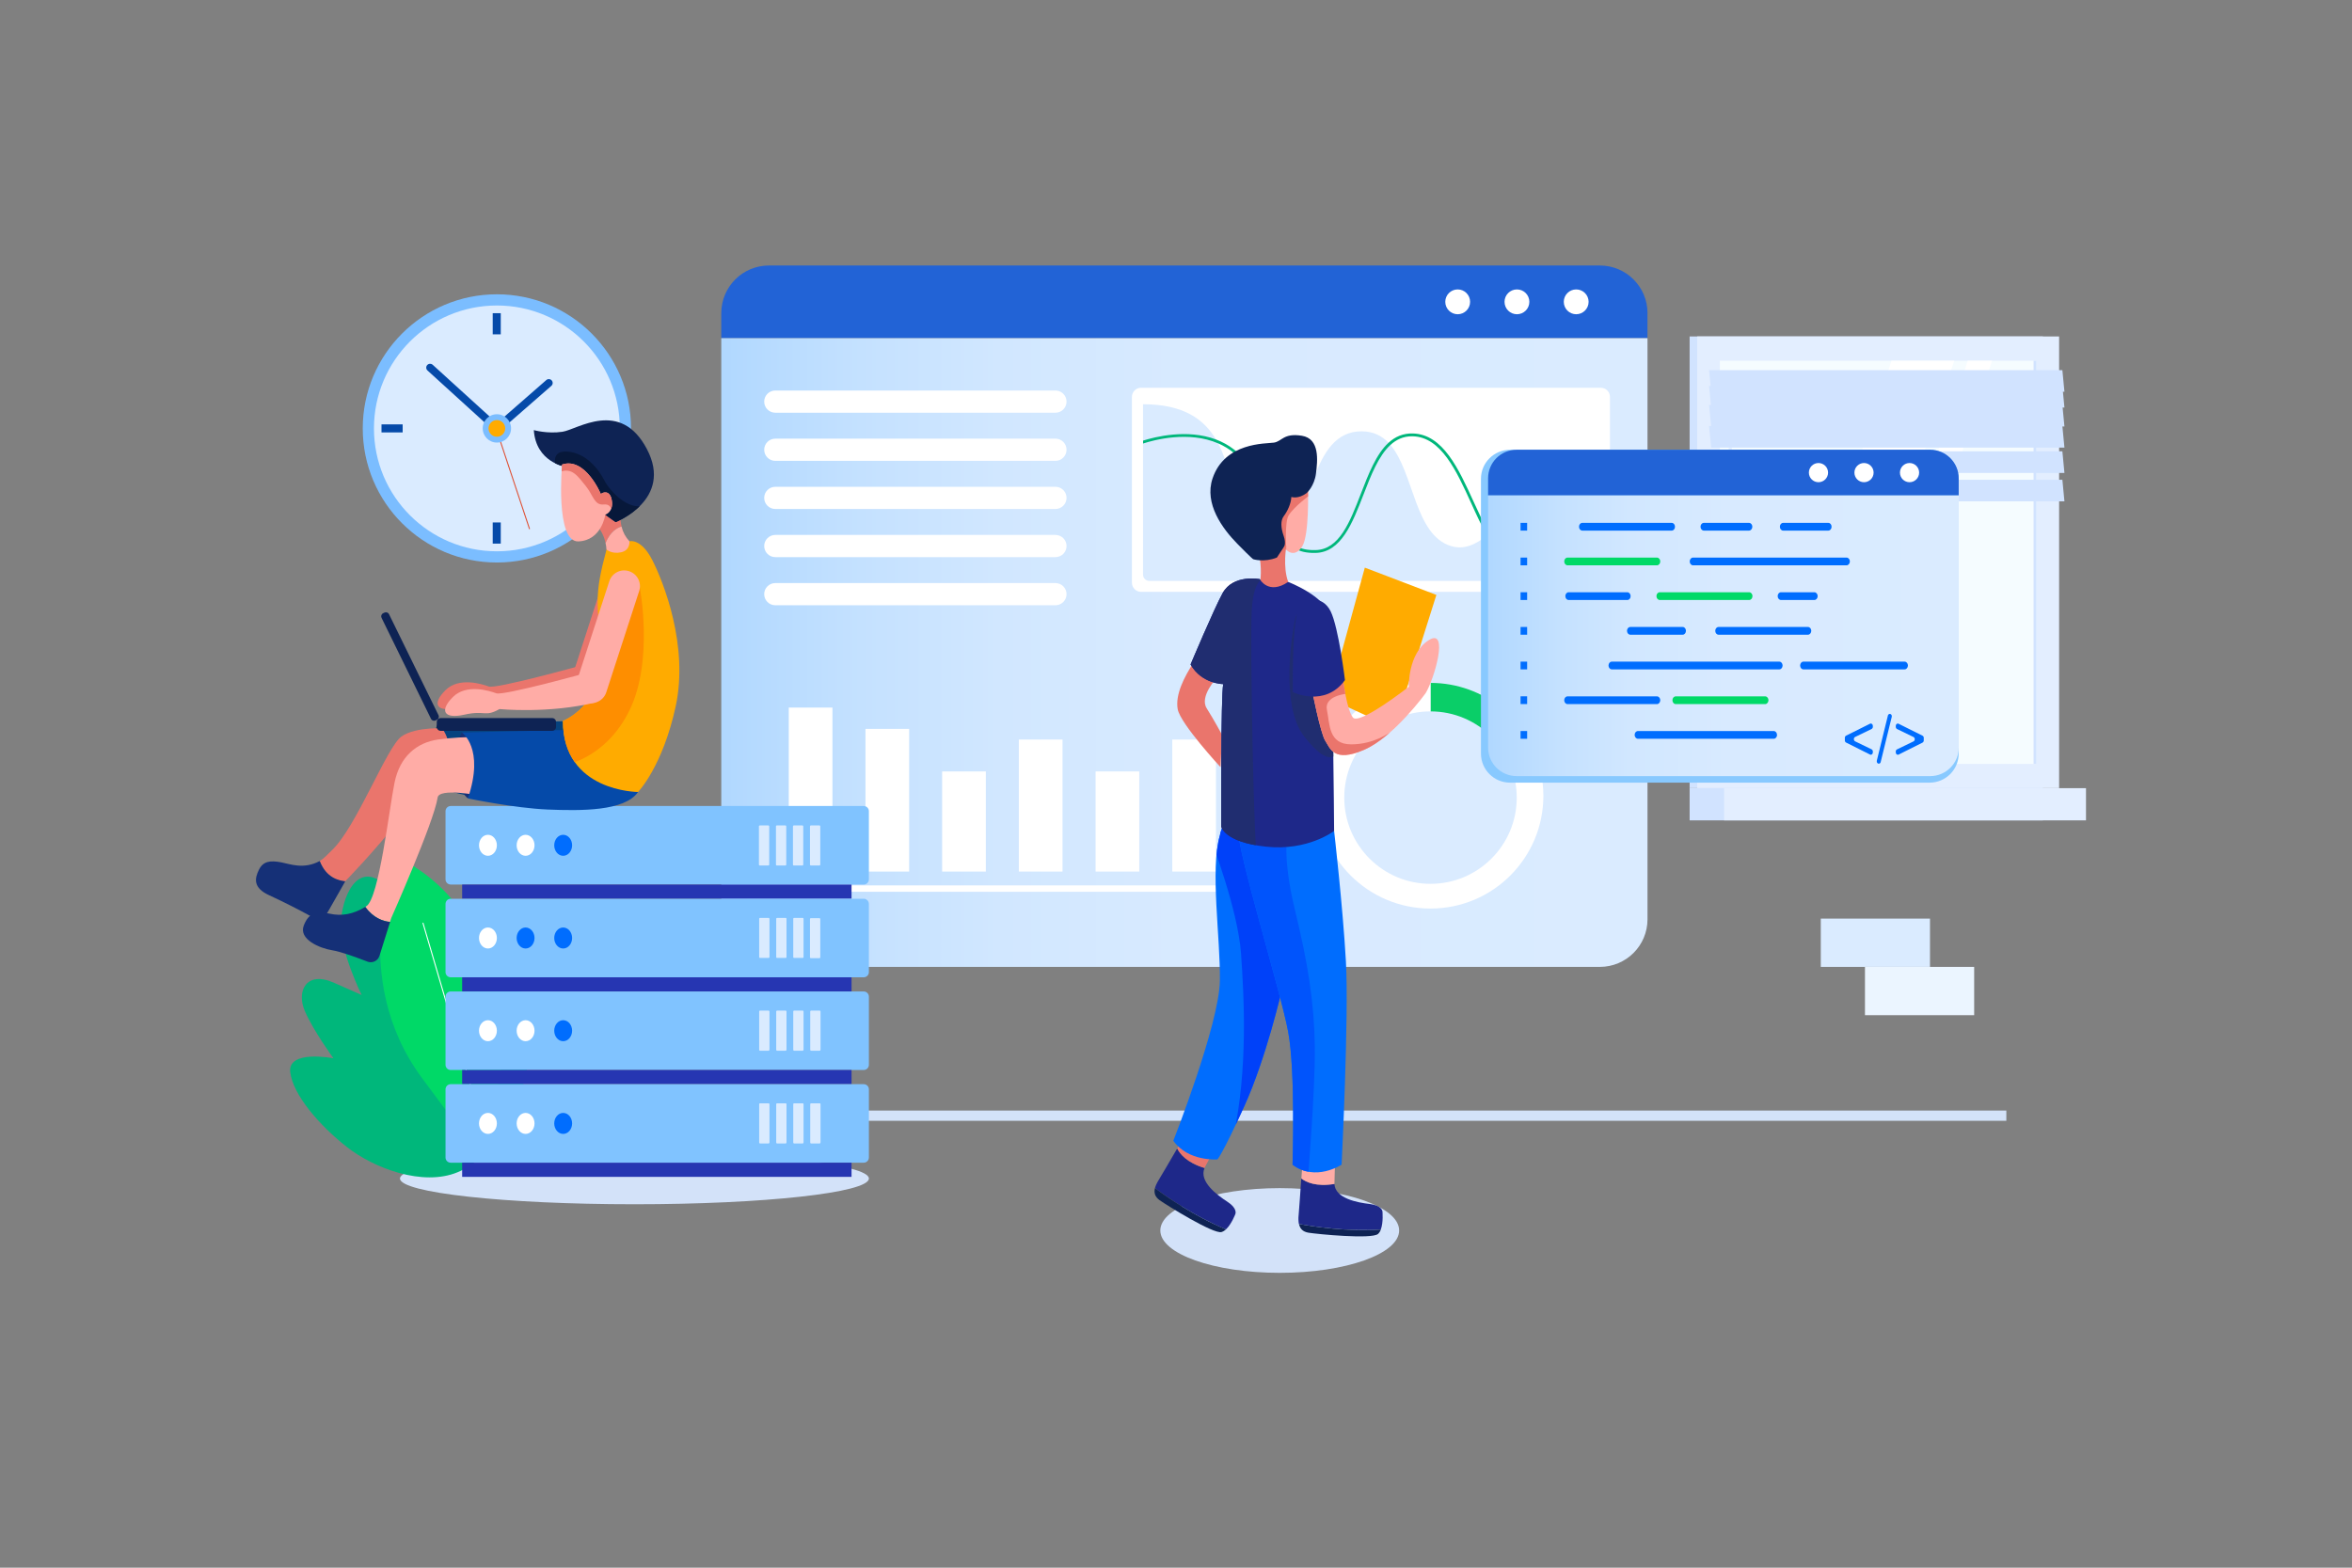 <?xml version="1.0" encoding="utf-8"?>
<!-- Generator: Adobe Illustrator 23.0.2, SVG Export Plug-In . SVG Version: 6.00 Build 0)  -->
<svg version="1.1" id="Layer_1" xmlns="http://www.w3.org/2000/svg" xmlns:xlink="http://www.w3.org/1999/xlink" x="0px" y="0px"
	 viewBox="0 0 4680 3120" style="enable-background:new 0 0 4680 3120;" xml:space="preserve">
<rect x="0" y="0" width="4680" height="3120" fill="#808080" stroke="none"/>
<style type="text/css">
	.st0{fill:#D3E2F9;}
	.st1{fill:#2263D6;}
	.st2{fill:url(#SVGID_1_);}
	.st3{fill:#FFFFFF;}
	.st4{fill:#DAEBFF;}
	.st5{fill:#00B77B;}
	.st6{fill:#0ACE68;}
	.st7{fill:#00D967;}
	.st8{fill:none;stroke:#FFFFFF;stroke-width:2;stroke-linecap:round;stroke-linejoin:round;}
	.st9{fill:#D1E3FF;}
	.st10{fill:#E3EEFF;}
	.st11{fill:#F5FCFF;}
	.st12{fill:#E2EEFF;}
	.st13{fill:#80C3FF;}
	.st14{fill:#006DFE;}
	.st15{fill:#2636B2;}
	.st16{fill:#EBF5FF;}
	.st17{fill:#7BBDFF;}
	.st18{fill:#054AA9;}
	.st19{fill:none;stroke:#DE4D30;stroke-width:2;stroke-linecap:round;stroke-linejoin:round;}
	.st20{fill:#FFAB00;}
	.st21{fill:#EA756C;}
	.st22{fill:#0E2354;}
	.st23{clip-path:url(#SVGID_3_);}
	.st24{fill:#07183A;}
	.st25{fill:#062F51;}
	.st26{fill:#153077;}
	.st27{fill:#06437F;}
	.st28{fill:#FFACA6;}
	.st29{clip-path:url(#SVGID_5_);}
	.st30{fill:#FE8E00;}
	.st31{clip-path:url(#SVGID_7_);}
	.st32{fill:#1E2889;}
	.st33{clip-path:url(#SVGID_9_);}
	.st34{clip-path:url(#SVGID_11_);}
	.st35{fill:#0041F9;}
	.st36{clip-path:url(#SVGID_13_);}
	.st37{fill:#0054FC;}
	.st38{clip-path:url(#SVGID_15_);}
	.st39{fill:#202D70;}
	.st40{clip-path:url(#SVGID_17_);}
	.st41{fill:#88C9FF;}
	.st42{fill:url(#SVGID_18_);}
</style>
<title>09</title>
<g>
	<g id="Layer_1-2">
		<ellipse class="st0" cx="2546.4" cy="2448.9" rx="237.6" ry="84.3"/>
		<ellipse class="st0" cx="1262.4" cy="2345.5" rx="466.5" ry="51.2"/>
		<rect x="732.2" y="2210.2" class="st0" width="3260" height="20.4"/>
		<path class="st1" d="M3278.2,623.2c0-52.3-42.4-94.8-94.8-94.8c0,0,0,0,0,0H1530c-52.3,0-94.8,42.4-94.8,94.8V673h1842.9V623.2z"
			/>
		
			<linearGradient id="SVGID_1_" gradientUnits="userSpaceOnUse" x1="1435.23" y1="1821.365" x2="3278.16" y2="1821.365" gradientTransform="matrix(1 0 0 -1 0 3120)">
			<stop  offset="0" style="stop-color:#B0D8FF"/>
			<stop  offset="2.000000e-02" style="stop-color:#B3D9FF"/>
			<stop  offset="0.15" style="stop-color:#C4E1FF"/>
			<stop  offset="0.3" style="stop-color:#D1E7FF"/>
			<stop  offset="0.51" style="stop-color:#D8EAFF"/>
			<stop  offset="1" style="stop-color:#DAEBFF"/>
		</linearGradient>
		<path class="st2" d="M1435.2,673v1156.5c0,52.3,42.4,94.8,94.8,94.8h1653.4c52.3,0,94.8-42.4,94.8-94.8l0,0V673H1435.2z"/>
		<rect x="1569.5" y="1408.2" class="st3" width="86.9" height="326.4"/>
		<rect x="1722.1" y="1450.6" class="st3" width="86.9" height="284"/>
		<rect x="1874.7" y="1535.3" class="st3" width="86.9" height="199.3"/>
		<rect x="2027.3" y="1471.8" class="st3" width="86.9" height="262.8"/>
		<rect x="2180" y="1535.3" class="st3" width="86.9" height="199.3"/>
		<rect x="2332.6" y="1471.8" class="st3" width="86.9" height="262.8"/>
		<rect x="1537.7" y="1762.1" class="st3" width="915.7" height="12.7"/>
		<path class="st3" d="M2270.5,771.7h914.8c10,0,18.2,8.1,18.2,18.2v369.8c0,10-8.1,18.2-18.2,18.2h-914.8c-10,0-18.2-8.1-18.2-18.2
			V789.9C2252.3,779.9,2260.5,771.7,2270.5,771.7C2270.5,771.7,2270.5,771.7,2270.5,771.7z"/>
		<path class="st4" d="M3178,989.2v154.4c0,6.9-5.6,12.5-12.5,12.5h-878.6c-6.9,0-12.5-5.6-12.5-12.5V804.5
			c81.1,0,121.6,30.3,145.2,70.2c1.6,2.5,3,5.1,4.3,7.8c40.1,75.8,28,179.8,116.1,179.8c3.1,0,6.3-0.4,9.3-1.2
			c1.9-0.4,3.7-1,5.4-1.8c59.3-25,50-202.1,155.5-200.9c22.5,0.3,39.4,8.9,52.6,22.7c1.3,1.4,2.6,2.8,3.8,4.3
			c47.2,55.4,47.9,178.9,120.4,201.3c26.1,8.1,49.2-2.9,72-21c1.4-1.2,2.9-2.3,4.4-3.6c48.2-40,96.1-108.4,170.5-91.7
			c2.1,0.5,4.3,1,6.5,1.7C3153.7,976.1,3166.3,981.8,3178,989.2z"/>
		<path class="st5" d="M3178,958c-15.8,0.2-27.9,5.5-37.5,14.1c-17.9,15.9-27.6,43-37,69.5c-14.1,39.7-28.7,80.7-71.2,80.7
			c-2.3,0-4.6-0.1-7.1-0.3c-27.7-2.7-48.2-25.3-66.1-56.2c-11.2-19.2-21.4-41.6-31.8-64.5c-29.4-64.6-59.9-131.4-116.1-133
			c-0.7,0-1.3,0-1.9,0c-17,0-30.9,6.5-42.6,17.2c-23.7,21.6-38.9,60.7-53.6,98.8c-21.9,56.5-44.4,115-95.4,116.1
			c-36.6,0.8-53.3-13.1-68.2-39.3c-5.8-10.2-11.3-22.3-17.6-36c-11.5-25.2-25.9-56.6-49.7-93.2c-16-24.5-36.3-40-58.1-49.4
			c-58.8-25.6-128-6.9-149.6,0.2v-5.8c23.1-7.3,87.8-23.9,145.2-2.2c25.1,9.5,48.8,26.2,67,54.2c24.1,36.8,38.5,68.4,50.2,93.8
			c6.5,14.3,12.1,26.5,18,36.6c14.1,24.3,29.5,36.3,62.7,35.5c47.3-1.1,68.2-55.2,90.4-112.6c15.1-38.9,30.4-78.7,55-101.1
			c13.1-11.9,28.7-19,48.4-18.4c59.7,1.6,90.8,70,121,136.2c10.3,22.5,20.3,44.4,31.2,63.2c17.3,30,36.6,51.8,62.3,54.3
			c43.8,4.3,57.8-35,72.6-76.7c9.2-26,18.6-52.4,35.6-69.3c10.8-10.8,24.9-17.7,43.9-18L3178,958z"/>
		<path class="st3" d="M1542.7,777.2h557.4c12.2,0,22.1,9.9,22.1,22.1l0,0c0,12.2-9.9,22.1-22.1,22.1h-557.4
			c-12.2,0-22.1-9.9-22.1-22.1l0,0C1520.6,787.1,1530.5,777.2,1542.7,777.2z"/>
		<path class="st3" d="M1542.7,873h557.4c12.2,0,22.1,9.9,22.1,22.1l0,0c0,12.2-9.9,22.1-22.1,22.1h-557.4
			c-12.2,0-22.1-9.9-22.1-22.1l0,0C1520.6,882.9,1530.5,873,1542.7,873z"/>
		<path class="st3" d="M1542.7,968.8h557.4c12.2,0,22.1,9.9,22.1,22.1l0,0c0,12.2-9.9,22.1-22.1,22.1h-557.4
			c-12.2,0-22.1-9.9-22.1-22.1l0,0C1520.6,978.7,1530.5,968.8,1542.7,968.8z"/>
		<path class="st3" d="M1542.7,1064.6h557.4c12.2,0,22.1,9.9,22.1,22.1v0c0,12.2-9.9,22.1-22.1,22.1h-557.4
			c-12.2,0-22.1-9.9-22.1-22.1v0C1520.6,1074.5,1530.5,1064.6,1542.7,1064.6z"/>
		<path class="st3" d="M1542.7,1160.4h557.4c12.2,0,22.1,9.9,22.1,22.1v0c0,12.2-9.9,22.1-22.1,22.1h-557.4
			c-12.2,0-22.1-9.9-22.1-22.1v0C1520.6,1170.3,1530.5,1160.4,1542.7,1160.4z"/>
		<path class="st6" d="M3065.4,1534c-22.6-100.1-112-174.9-219-174.9v224.6L3065.4,1534z"/>
		<path class="st3" d="M2846.4,1583.7v-224.6c-124,0-224.6,100.5-224.6,224.6s100.5,224.5,224.6,224.5s224.6-100.5,224.6-224.5
			c0-16.7-1.9-33.4-5.6-49.6L2846.4,1583.7z"/>
		<circle class="st4" cx="2846.4" cy="1587.4" r="171.6"/>
		<circle class="st3" cx="2900.5" cy="600.7" r="24.7"/>
		<circle class="st3" cx="3018.4" cy="600.7" r="24.7"/>
		<circle class="st3" cx="3136.3" cy="600.7" r="24.7"/>
		<path class="st5" d="M1018.8,2226.6c0,0-38.9,77.5-108.1,106.3s-166.3-7.5-220.7-50.3S582.8,2179,577.5,2133.7s86-27.5,86-27.5
			s-40.3-55.1-57.1-94.4s2.9-80.4,58-56l55.2,24.4c0,0-42.3-85.7-41.5-139.1s32.3-133.7,91.7-77.1s65.5,175.4,65.5,175.4
			s13.2-50.6,32-87.7s57.9-32.2,75.9,19.4s24.9,125.5,24.9,125.5s17.2-57,45.4-48c28.1,9,44.5,75.9,39.8,141.5
			S1018.8,2226.6,1018.8,2226.6z"/>
		<path class="st7" d="M1006.5,2087.9c0,0-2.1-282.1-218.2-382.6c0,0-98.9,237,51.3,440.1s119.5,156,119.5,156L1006.5,2087.9z"/>
		<line class="st8" x1="841.7" y1="1837.3" x2="964.6" y2="2256.3"/>
		<rect x="3362" y="669.6" class="st9" width="703" height="898.9"/>
		<rect x="3377.1" y="669.6" class="st10" width="720.1" height="898.9"/>
		<rect x="3362" y="1568.6" class="st9" width="703" height="64.1"/>
		<rect x="3430.6" y="1568.6" class="st10" width="720.1" height="64.1"/>
		<rect x="3422.1" y="717.9" class="st11" width="630.1" height="802.4"/>
		<polygon class="st3" points="3499.4,1520.3 3763.7,717.9 3888.5,717.9 3624.2,1520.3 		"/>
		<path class="st12" d="M3442.9,1248.1c-1.8-0.1-3.3-1.6-3.2-3.4V749.3c-0.1-1.8,1.3-3.3,3-3.4c1.8-0.1,3.3,1.3,3.4,3
			c0,0.1,0,0.2,0,0.4v495.3C3446.2,1246.5,3444.8,1248,3442.9,1248.1C3442.9,1248.1,3442.9,1248.1,3442.9,1248.1z"/>
		<polygon class="st3" points="3651,1520.3 3915.3,717.9 3963.9,717.9 3699.6,1520.3 		"/>
		<rect x="4046.4" y="717.9" class="st9" width="5.7" height="802.4"/>
		<polygon class="st9" points="4107.8,779.6 3404.9,779.6 3400.7,736.7 4103.7,736.7 		"/>
		<polygon class="st9" points="4107.8,811.1 3404.9,811.1 3400.7,768.1 4103.7,768.1 		"/>
		<polygon class="st9" points="4107.8,848.8 3404.9,848.8 3400.7,805.9 4103.7,805.9 		"/>
		<polygon class="st9" points="4107.8,890.8 3404.9,890.8 3400.7,847.9 4103.7,847.9 		"/>
		<polygon class="st9" points="4107.8,941.2 3404.9,941.2 3400.7,898.2 4103.7,898.2 		"/>
		<polygon class="st9" points="4107.8,997.8 3404.9,997.8 3400.7,954.8 4103.7,954.8 		"/>
		<path class="st13" d="M896.8,1604.1h821.8c5.7,0,10.3,4.6,10.3,10.3v135.7c0,5.7-4.6,10.3-10.3,10.3H896.8
			c-5.7,0-10.3-4.6-10.3-10.3v-135.7C886.5,1608.8,891.1,1604.1,896.8,1604.1z"/>
		<ellipse class="st3" cx="970.9" cy="1682.3" rx="17.8" ry="20.9"/>
		<ellipse class="st3" cx="1045.8" cy="1682.3" rx="17.8" ry="20.9"/>
		<ellipse class="st14" cx="1120.6" cy="1682.3" rx="17.8" ry="20.9"/>
		<path class="st4" d="M1511.9,1642.8h16.9c1,0,1.8,0.8,1.8,1.8v76.1c0,1-0.8,1.8-1.8,1.8h-16.9c-1,0-1.8-0.8-1.8-1.8v-76.1
			C1510,1643.6,1510.9,1642.8,1511.9,1642.8z"/>
		<path class="st4" d="M1545.8,1642.8h16.9c1,0,1.8,0.8,1.8,1.8v76.1c0,1-0.8,1.8-1.8,1.8h-16.9c-1,0-1.8-0.8-1.8-1.8v-76.1
			C1543.9,1643.6,1544.7,1642.8,1545.8,1642.8z"/>
		<path class="st4" d="M1579.6,1642.8h16.9c1,0,1.8,0.8,1.8,1.8v76.1c0,1-0.8,1.8-1.8,1.8h-16.9c-1,0-1.8-0.8-1.8-1.8v-76.1
			C1577.8,1643.6,1578.6,1642.8,1579.6,1642.8z"/>
		<path class="st4" d="M1613.5,1642.8h16.9c1,0,1.8,0.8,1.8,1.8v76.1c0,1-0.8,1.8-1.8,1.8h-16.9c-1,0-1.8-0.8-1.8-1.8v-76.1
			C1611.7,1643.6,1612.5,1642.8,1613.5,1642.8z"/>
		<rect x="919.6" y="1760.5" class="st15" width="774.8" height="28.2"/>
		<path class="st13" d="M896.8,1788.7h821.8c5.7,0,10.3,4.6,10.3,10.3v135.7c0,5.7-4.6,10.3-10.3,10.3H896.8
			c-5.7,0-10.3-4.6-10.3-10.3V1799C886.5,1793.3,891.1,1788.7,896.8,1788.7z"/>
		<ellipse class="st3" cx="970.9" cy="1866.8" rx="17.8" ry="20.9"/>
		<ellipse class="st14" cx="1045.8" cy="1866.8" rx="17.8" ry="20.9"/>
		<ellipse class="st14" cx="1120.6" cy="1866.8" rx="17.8" ry="20.9"/>
		<path class="st4" d="M1512.4,1826.8h16.9c1,0,1.8,0.8,1.8,1.8v76.1c0,1-0.8,1.8-1.8,1.8h-16.9c-1,0-1.8-0.8-1.8-1.8v-76.1
			C1510.6,1827.6,1511.4,1826.8,1512.4,1826.8z"/>
		<path class="st4" d="M1546.3,1826.8h16.9c1,0,1.8,0.8,1.8,1.8v76.1c0,1-0.8,1.8-1.8,1.8h-16.9c-1,0-1.8-0.8-1.8-1.8v-76.1
			C1544.4,1827.6,1545.3,1826.8,1546.3,1826.8z"/>
		<path class="st4" d="M1580.2,1826.8h16.9c1,0,1.8,0.8,1.8,1.8v76.1c0,1-0.8,1.8-1.8,1.8h-16.9c-1,0-1.8-0.8-1.8-1.8v-76.1
			C1578.3,1827.6,1579.1,1826.8,1580.2,1826.8z"/>
		<path class="st4" d="M1613.5,1827.3h16.9c1,0,1.8,0.8,1.8,1.8v76.1c0,1-0.8,1.8-1.8,1.8h-16.9c-1,0-1.8-0.8-1.8-1.8v-76.1
			C1611.7,1828.1,1612.5,1827.3,1613.5,1827.3z"/>
		<rect x="919.6" y="1945" class="st15" width="774.8" height="28.2"/>
		<path class="st13" d="M896.8,1973.2h821.8c5.7,0,10.3,4.6,10.3,10.3v135.7c0,5.7-4.6,10.3-10.3,10.3H896.8
			c-5.7,0-10.3-4.6-10.3-10.3v-135.7C886.5,1977.8,891.1,1973.2,896.8,1973.2z"/>
		<ellipse class="st3" cx="970.9" cy="2051.3" rx="17.8" ry="20.9"/>
		<ellipse class="st3" cx="1045.8" cy="2051.3" rx="17.8" ry="20.9"/>
		<ellipse class="st14" cx="1120.6" cy="2051.3" rx="17.8" ry="20.9"/>
		<path class="st4" d="M1512.4,2011.3h16.9c1,0,1.8,0.8,1.8,1.8v76.1c0,1-0.8,1.9-1.8,1.9h-16.9c-1,0-1.8-0.8-1.8-1.9v-76.1
			C1510.6,2012.1,1511.4,2011.3,1512.4,2011.3z"/>
		<path class="st4" d="M1546.3,2011.3h16.9c1,0,1.8,0.8,1.8,1.8v76.1c0,1-0.8,1.9-1.8,1.9h-16.9c-1,0-1.8-0.8-1.8-1.9v-76.1
			C1544.4,2012.1,1545.3,2011.3,1546.3,2011.3z"/>
		<path class="st4" d="M1580.2,2011.3h16.9c1,0,1.8,0.8,1.8,1.8v76.1c0,1-0.8,1.9-1.8,1.9h-16.9c-1,0-1.8-0.8-1.8-1.9v-76.1
			C1578.3,2012.1,1579.1,2011.3,1580.2,2011.3z"/>
		<path class="st4" d="M1614,2011.3h16.9c1,0,1.8,0.8,1.8,1.8v76.1c0,1-0.8,1.9-1.8,1.9H1614c-1,0-1.8-0.8-1.8-1.9v-76.1
			C1612.2,2012.1,1613,2011.3,1614,2011.3z"/>
		<rect x="919.6" y="2129.5" class="st15" width="774.8" height="28.2"/>
		<path class="st13" d="M896.8,2157.7h821.8c5.7,0,10.3,4.6,10.3,10.3v135.7c0,5.7-4.6,10.3-10.3,10.3H896.8
			c-5.7,0-10.3-4.6-10.3-10.3V2168C886.5,2162.3,891.1,2157.7,896.8,2157.7z"/>
		<ellipse class="st3" cx="970.9" cy="2235.8" rx="17.8" ry="20.9"/>
		<ellipse class="st3" cx="1045.8" cy="2235.8" rx="17.8" ry="20.9"/>
		<ellipse class="st14" cx="1120.6" cy="2235.8" rx="17.8" ry="20.9"/>
		<path class="st4" d="M1512.4,2195.8h16.9c1,0,1.8,0.8,1.8,1.9v76.1c0,1-0.8,1.9-1.8,1.9h-16.9c-1,0-1.8-0.8-1.8-1.9v-76.1
			C1510.6,2196.6,1511.4,2195.8,1512.4,2195.8z"/>
		<path class="st4" d="M1546.3,2195.8h16.9c1,0,1.8,0.8,1.8,1.9v76.1c0,1-0.8,1.9-1.8,1.9h-16.9c-1,0-1.8-0.8-1.8-1.9v-76.1
			C1544.4,2196.6,1545.3,2195.8,1546.3,2195.8z"/>
		<path class="st4" d="M1580.2,2195.8h16.9c1,0,1.8,0.8,1.8,1.9v76.1c0,1-0.8,1.9-1.8,1.9h-16.9c-1,0-1.8-0.8-1.8-1.9v-76.1
			C1578.3,2196.6,1579.1,2195.8,1580.2,2195.8z"/>
		<path class="st4" d="M1614,2195.8h16.9c1,0,1.8,0.8,1.8,1.9v76.1c0,1-0.8,1.9-1.8,1.9H1614c-1,0-1.8-0.8-1.8-1.9v-76.1
			C1612.2,2196.6,1613,2195.8,1614,2195.8z"/>
		<rect x="919.6" y="2314" class="st15" width="774.8" height="28.2"/>
		<rect x="3623" y="1828.2" class="st4" width="217.3" height="96.1"/>
		<rect x="3710.9" y="1924.3" class="st16" width="217.3" height="96.1"/>
		<circle class="st17" cx="988.7" cy="852.6" r="266.9"/>
		<circle class="st4" cx="988.7" cy="852.6" r="244.6"/>
		<path class="st18" d="M988.7,860.2c-1.9,0-3.7-0.7-5.2-2L850.8,737.5c-3.2-2.7-3.6-7.6-0.9-10.8s7.6-3.6,10.8-0.9
			c0.1,0.1,0.2,0.2,0.4,0.3l127.7,116.1l98.2-85.8c3.2-2.8,8-2.5,10.8,0.7c2.8,3.2,2.5,8-0.7,10.8l-103.4,90.3
			C992.4,859.6,990.6,860.2,988.7,860.2z"/>
		<rect x="980.4" y="1039.8" class="st18" width="16" height="42.1"/>
		<rect x="980.4" y="623.3" class="st18" width="16" height="42.1"/>
		<rect x="759.1" y="844.6" class="st18" width="42.1" height="16"/>
		<rect x="1175.6" y="844.5" class="st18" width="42.1" height="16"/>
		<line class="st19" x1="988.7" y1="857.4" x2="1053.5" y2="1052.3"/>
		<circle class="st17" cx="988.7" cy="852.6" r="28.2"/>
		<circle class="st20" cx="988.7" cy="852.6" r="16.6"/>
		<path class="st21" d="M1244.5,1121.2L1244.5,1121.2c16.5,5.3,25.5,23,20.1,39.5l-65.4,201.4c-5.3,16.4-23,25.4-39.4,20.1l0,0
			c-16.4-5.3-25.4-23-20.1-39.4l65.4-201.4C1210.4,1124.9,1228,1115.9,1244.5,1121.2z"/>
		<path class="st21" d="M1155.7,1324.7c0,0-168.8,46.8-183,41.6s-59.5-19.3-86.3,7.3s-19.1,44.6,22.8,35.2s40.2,5.4,69.8-11.1
			c0,0,106.1,7.6,199.9-15.5L1155.7,1324.7z"/>
		<path class="st21" d="M1199.9,1014.5l34.7,11c-0.4,7.5,0.3,15.1,2.2,22.3c-9,2.6-22.5,10.3-31.8,32.9c-2.2-10-7.2-24.2-18.6-36.2
			L1199.9,1014.5z"/>
		<path class="st22" d="M1124.4,928.8c0,0-58-9-62.2-72.8c0,0,27.1,7.8,57,3.3s115.3-66.1,168.1,34.6s-62.3,145.2-62.3,145.2
			l-33.4-23.8L1124.4,928.8z"/>
		<g>
			<defs>
				<path id="SVGID_2_" d="M1124.4,928.8c0,0-58-9-62.2-72.8c0,0,27.1,7.8,57,3.3s115.3-66.1,168.1,34.6s-62.3,145.2-62.3,145.2
					l-33.4-23.8L1124.4,928.8z"/>
			</defs>
			<clipPath id="SVGID_3_">
				<use xlink:href="#SVGID_2_"  style="overflow:visible;"/>
			</clipPath>
			<g class="st23">
				<path class="st24" d="M1106.4,928.4c0,0-12.6-32.6,23.3-29.6s60.7,33.6,72.5,56.7s47.4,59.2,77.3,50.9l-30.1,36.4l-92.6,4.8
					l-40.3-87.1L1106.4,928.4z"/>
			</g>
		</g>
		<path class="st25" d="M887.8,1444.6l-17-4.2c0,0-10.7,23.6-9,61.8s21.1,69.3,21.1,69.3s24.3-31.6,24.8-52.3
			S887.8,1444.6,887.8,1444.6z"/>
		<path class="st21" d="M636.1,1713.6c8.2-4.5,15.6-13.1,24.5-21.6c48.7-46.2,109.1-205.6,138.2-226.2s89.8-16.1,89.8-16.1
			l25.1,52.2c0,0-64.8,60.3-115.9,125.4c-53.5,68.3-110.9,126.6-110.9,126.6C673.6,1752.4,649.3,1747.3,636.1,1713.6z"/>
		<path class="st26" d="M515.3,1730.8c8.5-17.1,22.6-18.6,44.2-14.6c17.2,3.2,44.6,14.7,76.7-2.6c13.2,33.7,37.5,38.8,50.8,40.4l0,0
			l-33.6,59.1c-6,11.9-21.1,18.1-32.7,11.6c-26.4-14.6-62.3-32.6-84.7-42.8C502.8,1766.9,506.8,1747.9,515.3,1730.8z"/>
		<path class="st27" d="M1154.8,1463.2l-34.8-27.8l-249.2,5c0,0,46.2,30.7,12,131.1c0,0,91.8,26.2,157.3,28.8s196.7-3,223.4-41.5
			L1154.8,1463.2z"/>
		<path class="st26" d="M928,1460.9l-9.1-3.1c0,0-12,18.8-11.7,51.4s8.6,68.6,23.8,79.7l32.5-56.9l-17.8-57.5L928,1460.9z"/>
		<path class="st28" d="M726.8,1804.9c0.7-0.4,1.4-0.8,2.1-1.3c25.4-16.1,45.5-194,56.2-246.2s44.2-79.6,87-85.7
			c27.3-3.7,54.8-5.2,82.3-4.7v116.4c0,0-81-16.1-83.6,4c-7.4,48.8-92.2,239.5-92.2,239.5l-2.5,7.8
			C762.4,1833.6,743.1,1827.3,726.8,1804.9z"/>
		<path class="st26" d="M604.5,1841.8c10.7-27.4,27.4-28.8,51.5-23.4c23.4,5.2,46.2,1.5,70.9-13.5c16.2,22.4,35.6,28.6,49.3,30
			l-21.2,67.5c-3,9.5-13.2,14.8-22.7,11.8c-0.4-0.1-0.8-0.3-1.1-0.4c-20.4-7.9-53-19.9-69.7-22.5
			C635.9,1887.3,593.7,1869.3,604.5,1841.8z"/>
		<path class="st18" d="M1160.8,1480.6l-34.8-27.8l-207.1,5c0,0,46.2,30.8,12.1,131.2c0,0,93,19.4,158.6,22.1s153.3,3.7,180-34.8
			L1160.8,1480.6z"/>
		<path class="st20" d="M1246.8,1082.8l5.7-5.6c0,0,22.9-6.5,45.3,37.2s72.8,170.9,46.7,291.3s-74.9,170.5-74.9,170.5
			s-149.5,0-149.5-141.4c0,0,81.2-31.1,75.1-135.5s-13.6-111.2,11.7-205.9L1246.8,1082.8z"/>
		<g>
			<defs>
				<path id="SVGID_4_" d="M1246.8,1082.8l5.7-5.6c0,0,22.9-6.5,45.3,37.2s72.8,170.9,46.7,291.3s-74.9,170.5-74.9,170.5
					s-149.5,0-149.5-141.4c0,0,81.2-31.1,75.1-135.5s-13.6-111.2,11.7-205.9L1246.8,1082.8z"/>
			</defs>
			<clipPath id="SVGID_5_">
				<use xlink:href="#SVGID_4_"  style="overflow:visible;"/>
			</clipPath>
			<g class="st29">
				<path class="st30" d="M1156.1,1262.1l52.2-7.6l64.6-86.4c0,0,28.3,146.5-20.3,245.5S1120,1523.4,1120,1523.4l-25.8-117
					L1156.1,1262.1z"/>
			</g>
		</g>
		<path class="st28" d="M1251.7,1136.8L1251.7,1136.8c16.5,5.3,25.5,23,20.1,39.5l-65.4,201.4c-5.3,16.4-23,25.4-39.4,20.1l0,0
			c-16.4-5.3-25.4-23-20.1-39.4l65.4-201.4C1217.6,1140.4,1235.3,1131.4,1251.7,1136.8z"/>
		<path class="st28" d="M1170.6,1338.2c0,0-168.8,46.8-183,41.6s-59.5-19.3-86.3,7.3s-19.1,44.6,22.8,35.2s40.2,5.5,69.8-11.1
			c0,0,98.2,9.6,191.9-13.4L1170.6,1338.2z"/>
		<path class="st22" d="M1098.7,1454.5H876.8c-4.3,0-7.7-3.5-7.7-7.7v-10c0-4.3,3.5-7.7,7.7-7.7h221.9c4.3,0,7.7,3.5,7.7,7.7v10
			C1106.4,1451,1103,1454.5,1098.7,1454.5z"/>
		<path class="st22" d="M774.1,1222.4l98.4,200.9c1.7,3.4,0.3,7.5-3.1,9.1l-2.7,1.3c-3.4,1.7-7.5,0.3-9.1-3.1l-98.4-201
			c-1.7-3.4-0.3-7.5,3.1-9.1l2.7-1.3C768.4,1217.6,772.5,1219,774.1,1222.4z"/>
		<path class="st28" d="M1236.7,1047.9c2.6,11,8,21.1,15.8,29.4c0,0,2,17.9-16.8,21.9s-29-5.7-29-5.7c-0.2-4.3-0.8-8.5-1.8-12.7
			C1214.2,1058.2,1227.8,1050.5,1236.7,1047.9z"/>
		<path class="st28" d="M1118.4,924.5c0,0-14,155.1,32.6,153s53.4-53.2,53.4-53.2s16.6-4.8,13-28.1s-20.1-15.6-21.8-12.8
			C1195.7,983.5,1164.8,909,1118.4,924.5z"/>
		<g>
			<defs>
				<path id="SVGID_6_" d="M1118.4,924.5c0,0-14,155.1,32.6,153s53.4-53.2,53.4-53.2s16.6-4.8,13-28.1s-20.1-15.6-21.8-12.8
					C1195.7,983.5,1164.8,909,1118.4,924.5z"/>
			</defs>
			<clipPath id="SVGID_7_">
				<use xlink:href="#SVGID_6_"  style="overflow:visible;"/>
			</clipPath>
			<g class="st31">
				<path class="st21" d="M1216.3,1023.9c0,0,4.3-21.9-14.9-19.9s-20.9-18.6-36.1-37.1s-26.9-37.5-51.5-27.6l-0.5-23.3l57.4,4.5
					l50,59l0.5,36.3L1216.3,1023.9z"/>
			</g>
		</g>
		<path class="st32" d="M2458.2,2415.9c0,0-7.6,20.4-18.8,30.8c-62.6-25.7-119.8-66.1-141.3-82c1.2-4.8,3.7-10.1,7.2-15.8
			c6.5-10.7,24.7-41.8,37.1-63.2c5.2,10.6,18.8,28.2,54.4,38.9c-11.6,26.9,25,53.8,45.3,67C2462.9,2405,2458.2,2415.9,2458.2,2415.9
			z"/>
		<path class="st21" d="M2413.2,2293.5c0,0-1,1.4-15.4,28.9c-0.4,0.7-0.7,1.4-1,2.1c-35.5-10.7-49.2-28.3-54.4-38.9
			c7.2-12.4,12.5-21.5,12.5-21.5L2413.2,2293.5z"/>
		<path class="st22" d="M2439.4,2446.6c-2.5,2.5-5.5,4.3-8.8,5.4c-15.8,4.6-109.2-53.4-123.2-63.4c-9.2-6.6-11.6-14.5-9.3-24
			C2319.5,2380.6,2376.8,2420.9,2439.4,2446.6z"/>
		<path class="st32" d="M2750.8,2411.1c0,0,2.1,21.6-3.3,35.9c-67.5,4.6-136.7-6.3-163-11.1c-1-5.7-1.2-11.6-0.5-17.4
			c1.1-12.5,3.6-48.4,5.3-73.1c9.3,7.2,29.3,16.9,65.9,10.8c1.5,29.2,46.2,37.2,70.3,40C2750.2,2399.3,2750.8,2411.1,2750.8,2411.1z
			"/>
		<path class="st28" d="M2656.3,2321.3c0,0-0.3,1.7-1,32.7c0,0.8,0,1.5,0.1,2.3c-36.6,6.1-56.6-3.6-65.9-10.8
			c1-14.3,1.7-24.8,1.7-24.8L2656.3,2321.3z"/>
		<path class="st22" d="M2747.6,2447c-1.1,3.3-3,6.3-5.5,8.7c-12.1,11.1-121.6,0.4-138.5-2.4c-11.2-1.9-16.9-7.9-18.9-17.4
			C2610.9,2440.8,2680.1,2451.6,2747.6,2447z"/>
		<polygon class="st20" points="2858.1,1184 2715.7,1129.7 2644.4,1389.9 2774.1,1449.9 		"/>
		<path class="st28" d="M2602.7,976.7c0,0,2.5,86.5-11.1,109.9s-34,15.4-42.6-10.5v-84.6L2602.7,976.7z"/>
		<g>
			<defs>
				<path id="SVGID_8_" d="M2602.7,976.7c0,0,2.5,86.5-11.1,109.9s-34,15.4-42.6-10.5v-84.6L2602.7,976.7z"/>
			</defs>
			<clipPath id="SVGID_9_">
				<use xlink:href="#SVGID_8_"  style="overflow:visible;"/>
			</clipPath>
			<g class="st33">
				<path class="st21" d="M2606.5,985.1c0,0-31.2,22.7-42.4,40.6c-8.4,13.3-4.6,69.6-4.6,69.6l-20.7-9.7c0,0-0.7-38.9,0-58.8
					s14.4-47.5,14.4-47.5s19-20.7,28.9-23.8s17.1,0,17.1,0L2606.5,985.1z"/>
			</g>
		</g>
		<path class="st21" d="M2559.7,1086c0,0-7.7,41.6,3.5,72c0,0-9.1,16.6-28,17.6s-28.6-13.9-28.6-13.9s5.1-19.8,0-52L2559.7,1086z"/>
		<path class="st21" d="M2421.2,1349c0,0-35,37-20.2,60.5s30.5,52.7,30.5,52.7l-2.9,64.6c0,0-79.9-86.4-85.2-115.3
			s13.2-64.6,30.9-91.8L2421.2,1349z"/>
		<path class="st14" d="M2550.8,1786.2V1969c0,0-30.9,135.8-75.3,233.4s-53.1,105-53.1,105s-58,4.9-87.7-37.1
			c0,0,91.4-232.2,92.6-318.6s-19.8-219.8,0-289c1.5-8.4,4.5-16.4,8.6-23.9l88.9,9.1L2550.8,1786.2z"/>
		<g>
			<defs>
				<path id="SVGID_10_" d="M2550.8,1786.2V1969c0,0-30.9,135.8-75.3,233.4s-53.1,105-53.1,105s-58,4.9-87.7-37.1
					c0,0,91.4-232.2,92.6-318.6s-19.8-219.8,0-289c1.5-8.4,4.5-16.4,8.6-23.9l88.9,9.1L2550.8,1786.2z"/>
			</defs>
			<clipPath id="SVGID_11_">
				<use xlink:href="#SVGID_10_"  style="overflow:visible;"/>
			</clipPath>
			<g class="st34">
				<path class="st35" d="M2409.1,1669.8c0,0,54.1,139.6,60.3,228s13.7,229.7-14.8,362.2l117.3-269.5v-232.7l-47-110l-102.5-19.3
					L2409.1,1669.8z"/>
			</g>
		</g>
		<path class="st14" d="M2638.1,1647.9l16.5,5.8c0,0,17.3,149.8,23.5,259.8s-8.6,404.4-8.6,404.4s-51.9,34.6-97.6,0
			c0,0,6.2-183.4-8.6-264.1s-102.9-364.7-98.8-400.1L2638.1,1647.9z"/>
		<g>
			<defs>
				<path id="SVGID_12_" d="M2638.1,1647.9l16.5,5.8c0,0,17.3,149.8,23.5,259.8s-8.6,404.4-8.6,404.4s-51.9,34.6-97.6,0
					c0,0,6.2-183.4-8.6-264.1s-102.9-364.7-98.8-400.1L2638.1,1647.9z"/>
			</defs>
			<clipPath id="SVGID_13_">
				<use xlink:href="#SVGID_12_"  style="overflow:visible;"/>
			</clipPath>
			<g class="st36">
				<path class="st37" d="M2561.9,1657.4c0,0-11.1,47.8,14.8,153.7s38.3,184.7,39.5,271.6s-14.8,277.8-14.8,277.8l-39.5-6.4
					l-130.4-671l53.9-97.4L2561.9,1657.4z"/>
			</g>
		</g>
		<path class="st32" d="M2563.2,1158.1c0,0,74,28.3,81.4,66.6s10,429,10,429s-51.9,40.4-135.8,31.3s-88.9-40.3-88.9-40.3
			s-0.8-262.6,4.1-283.2c0,0-42.8,0-65-39.1c0,0,46.8-111.3,63.8-142c21.2-38.3,73.9-27.8,73.9-27.8S2524,1184.8,2563.2,1158.1z"/>
		<g>
			<defs>
				<path id="SVGID_14_" d="M2563.2,1158.1c0,0,74,28.3,81.4,66.6s10,429,10,429s-51.9,40.4-135.8,31.3s-88.9-40.3-88.9-40.3
					s-0.8-262.6,4.1-283.2c0,0-42.8,0-65-39.1c0,0,46.8-111.3,63.8-142c21.2-38.3,73.9-27.8,73.9-27.8S2524,1184.8,2563.2,1158.1z"
					/>
			</defs>
			<clipPath id="SVGID_15_">
				<use xlink:href="#SVGID_14_"  style="overflow:visible;"/>
			</clipPath>
			<g class="st38">
				<path class="st39" d="M2602.9,1222.4c0,0-21.1-11.9-25.6,8.2s-32.2,172.9,18.3,235.9s65.3,42.4,78.2,7
					S2637.6,1242.5,2602.9,1222.4z"/>
				<path class="st39" d="M2517.9,1151.1c0,0-23.9-4.5-27.2,65s4.1,487.1,11.5,498.1s-89.1-40.9-89.1-40.9s-147.2-380.3-139.8-391
					s228.9-155.6,228.9-155.6L2517.9,1151.1z"/>
			</g>
		</g>
		<path class="st28" d="M2673.1,1356.5c0,0,6.6,54.9,18.8,71.4s111.3-61.1,111.3-61.1s-1.9-66.3,39.5-92.6s11.2,77.4-5.9,105.2
			c0,0-62.8,87.2-122.8,113s-67.1-2.9-76.9-18s-26.9-103.3-26.9-103.3L2673.1,1356.5z"/>
		<g>
			<defs>
				<path id="SVGID_16_" d="M2673.1,1356.5c0,0,6.6,54.9,18.8,71.4s111.3-61.1,111.3-61.1s-1.9-66.3,39.5-92.6s11.2,77.4-5.9,105.2
					c0,0-62.8,87.2-122.8,113s-67.1-2.9-76.9-18s-26.9-103.3-26.9-103.3L2673.1,1356.5z"/>
			</defs>
			<clipPath id="SVGID_17_">
				<use xlink:href="#SVGID_16_"  style="overflow:visible;"/>
			</clipPath>
			<g class="st40">
				<path class="st21" d="M2679.5,1380.7c0,0-45.1,3.8-39.2,32.1s2.6,68.5,48.3,68.6s77.6-24.2,77.6-24.2l-41.2,51.4h-62l-41.7-18.9
					c0,0-27.2-66.8-27.2-71s8.9-55.4,8.9-55.4l67.6-15.1l10.7,22.9L2679.5,1380.7z"/>
			</g>
		</g>
		<path class="st32" d="M2676.2,1353.5c0,0-12.5-104.1-28.4-136.7s-54-30-65.6,0s-9.7,160.6-9.7,160.6S2636,1408.9,2676.2,1353.5z"
			/>
		<path class="st22" d="M2600.5,980.8c0,0,14.8-13.3,18-38.3s8.3-69.5-28.2-75.3s-39.3,11.3-55.5,13.7s-97.8-1.2-122.1,71.4
			c-16.8,50.3,19.7,99.7,49.1,129.7s31.8,30.9,31.8,30.9s21,7,47.1-3.2l14-21.2c0,0,5-6.3-0.5-22s-6.6-30.4,0.3-39.4
			s14.6-25.1,15-38C2569.4,988.8,2583.2,994.3,2600.5,980.8z"/>
		<path class="st41" d="M3004.6,895.2h835c31.9,0,57.8,25.9,57.8,57.8v546.8c0,31.9-25.9,57.8-57.8,57.8h-835
			c-31.9,0-57.8-25.9-57.8-57.8V952.9C2946.8,921,2972.7,895.2,3004.6,895.2z"/>
		<path class="st1" d="M3897.4,951.9c0-31.3-25.4-56.8-56.8-56.8h-822.9c-31.3,0-56.7,25.4-56.7,56.8v34.2h936.4L3897.4,951.9z"/>
		
			<linearGradient id="SVGID_18_" gradientUnits="userSpaceOnUse" x1="2961" y1="1854.66" x2="3897.41" y2="1854.66" gradientTransform="matrix(1 0 0 -1 0 3120)">
			<stop  offset="0" style="stop-color:#B0D8FF"/>
			<stop  offset="2.000000e-02" style="stop-color:#B3D9FF"/>
			<stop  offset="0.15" style="stop-color:#C4E1FF"/>
			<stop  offset="0.3" style="stop-color:#D1E7FF"/>
			<stop  offset="0.51" style="stop-color:#D8EAFF"/>
			<stop  offset="1" style="stop-color:#DAEBFF"/>
		</linearGradient>
		<path class="st42" d="M2961,986.1v501.7c0,31.3,25.4,56.8,56.8,56.8l0,0h822.9c31.3,0,56.8-25.4,56.8-56.8V986.1H2961z"/>
		<circle class="st3" cx="3618.4" cy="940.6" r="19.1"/>
		<circle class="st3" cx="3709" cy="940.6" r="19.1"/>
		<circle class="st3" cx="3799.6" cy="940.6" r="19.1"/>
		<path class="st14" d="M3326.4,1056h-177.9c-3.6,0-6.6-3.4-6.6-7.7l0,0c0-4.3,2.9-7.7,6.6-7.7h177.9c3.6,0,6.5,3.4,6.5,7.7l0,0
			C3332.9,1052.6,3330,1056,3326.4,1056z"/>
		<path class="st7" d="M3297,1125.1h-177.9c-3.6,0-6.6-3.4-6.6-7.7l0,0c0-4.3,2.9-7.7,6.6-7.7H3297c3.6,0,6.6,3.4,6.6,7.7l0,0
			C3303.6,1121.6,3300.6,1125.1,3297,1125.1z"/>
		<path class="st14" d="M3674.3,1125.1h-305.5c-3.6,0-6.6-3.4-6.6-7.7l0,0c0-4.3,2.9-7.7,6.6-7.7h305.5c3.6,0,6.6,3.4,6.6,7.7l0,0
			C3680.8,1121.6,3677.9,1125.1,3674.3,1125.1z"/>
		<path class="st14" d="M3480.2,1056h-89.9c-3.6,0-6.6-3.4-6.6-7.7l0,0c0-4.3,2.9-7.7,6.6-7.7h89.9c3.6,0,6.6,3.4,6.6,7.7l0,0
			C3486.7,1052.6,3483.8,1056,3480.2,1056z"/>
		<path class="st14" d="M3638,1056h-89.9c-3.6,0-6.5-3.4-6.5-7.7l0,0c0-4.3,2.9-7.7,6.5-7.7h89.9c3.6,0,6.5,3.4,6.5,7.7l0,0
			C3644.5,1052.6,3641.6,1056,3638,1056z"/>
		<path class="st14" d="M3238.1,1194.1h-116.9c-3.6,0-6.5-3.4-6.5-7.7l0,0c0-4.3,2.9-7.7,6.5-7.7h116.9c3.6,0,6.5,3.4,6.5,7.7l0,0
			C3244.7,1190.7,3241.8,1194.1,3238.1,1194.1z"/>
		<path class="st7" d="M3480.5,1194.1h-177.9c-3.6,0-6.6-3.4-6.6-7.7l0,0c0-4.3,2.9-7.7,6.6-7.7h177.9c3.6,0,6.6,3.4,6.6,7.7l0,0
			C3487.1,1190.7,3484.1,1194.1,3480.5,1194.1z"/>
		<path class="st14" d="M3610.2,1194.1h-66.4c-3.6,0-6.6-3.4-6.6-7.7l0,0c0-4.3,2.9-7.7,6.6-7.7h66.4c3.6,0,6.6,3.4,6.6,7.7l0,0
			C3616.8,1190.7,3613.8,1194.1,3610.2,1194.1z"/>
		<path class="st14" d="M3348.2,1263.2H3244c-3.6,0-6.6-3.4-6.6-7.7l0,0c0-4.3,2.9-7.7,6.6-7.7h104.2c3.6,0,6.5,3.4,6.5,7.7l0,0
			C3354.7,1259.7,3351.8,1263.2,3348.2,1263.2z"/>
		<path class="st14" d="M3597.5,1263.2h-177.9c-3.6,0-6.6-3.4-6.6-7.7l0,0c0-4.3,2.9-7.7,6.6-7.7h177.9c3.6,0,6.6,3.4,6.6,7.7l0,0
			C3604,1259.7,3601.1,1263.2,3597.5,1263.2z"/>
		<path class="st14" d="M3540.5,1332.2h-333.3c-3.6,0-6.6-3.4-6.6-7.7l0,0c0-4.3,2.9-7.7,6.6-7.7h333.3c3.6,0,6.5,3.4,6.5,7.7l0,0
			C3547,1328.8,3544.1,1332.2,3540.5,1332.2z"/>
		<path class="st14" d="M3789.8,1332.2h-201.4c-3.6,0-6.5-3.4-6.5-7.7l0,0c0-4.3,2.9-7.7,6.5-7.7h201.4c3.6,0,6.6,3.4,6.6,7.7l0,0
			C3796.3,1328.8,3793.4,1332.2,3789.8,1332.2z"/>
		<path class="st14" d="M3297,1401.3h-177.9c-3.6,0-6.6-3.4-6.6-7.7l0,0c0-4.3,2.9-7.7,6.6-7.7H3297c3.6,0,6.6,3.4,6.6,7.7l0,0
			C3303.6,1397.8,3300.6,1401.3,3297,1401.3z"/>
		<path class="st7" d="M3512.3,1401.3h-177.9c-3.6,0-6.6-3.4-6.6-7.7l0,0c0-4.3,2.9-7.7,6.6-7.7h177.9c3.6,0,6.6,3.4,6.6,7.7l0,0
			C3518.8,1397.8,3515.9,1401.3,3512.3,1401.3z"/>
		<path class="st14" d="M3529.4,1470.3h-270.2c-3.6,0-6.6-3.4-6.6-7.7l0,0c0-4.3,2.9-7.7,6.6-7.7h270.2c3.6,0,6.5,3.4,6.5,7.7l0,0
			C3536,1466.8,3533,1470.3,3529.4,1470.3z"/>
		<rect x="3025.6" y="1040.6" class="st14" width="13.1" height="15.4"/>
		<rect x="3025.6" y="1109.7" class="st14" width="13.1" height="15.4"/>
		<rect x="3025.6" y="1178.7" class="st14" width="13.1" height="15.4"/>
		<rect x="3025.6" y="1247.8" class="st14" width="13.1" height="15.4"/>
		<rect x="3025.6" y="1316.8" class="st14" width="13.1" height="15.4"/>
		<rect x="3025.6" y="1385.8" class="st14" width="13.1" height="15.4"/>
		<rect x="3025.6" y="1454.9" class="st14" width="13.1" height="15.4"/>
		<path class="st14" d="M3721,1501.7l-47.7-23.9c-1.6-0.9-2.5-2.5-2.4-4.3v-5.1c-0.1-1.8,0.9-3.5,2.4-4.3l47.7-23.8
			c2.6-1.3,5.6,1,5.6,4.3v1.8c0.1,1.8-0.9,3.5-2.5,4.4l-32.8,15.9c-3.3,1.6-3.3,7.1,0,8.7l32.8,15.9c1.6,0.9,2.5,2.5,2.5,4.3v1.8
			C3726.6,1500.8,3723.6,1503.1,3721,1501.7z"/>
		<path class="st14" d="M3764.2,1426.8l-22,89.7c-0.3,1.9-1.9,3.3-3.8,3.4l0,0c-2.7,0-4.6-3-3.9-6l22-89.7c0.3-1.9,1.9-3.3,3.9-3.4
			l0,0C3763.1,1420.8,3765,1423.8,3764.2,1426.8z"/>
		<path class="st14" d="M3825.5,1477.9l-47.7,23.9c-2.6,1.3-5.6-1-5.6-4.3v-1.8c-0.1-1.8,0.9-3.5,2.5-4.3l32.8-15.9
			c3.3-1.6,3.3-7.1,0-8.7l-32.8-15.9c-1.6-0.9-2.5-2.6-2.5-4.4v-1.8c0-3.4,2.9-5.7,5.6-4.3l47.7,23.8c1.5,0.9,2.5,2.5,2.4,4.3v5.1
			C3828,1475.3,3827,1477,3825.5,1477.9z"/>
	</g>
</g>
</svg>
